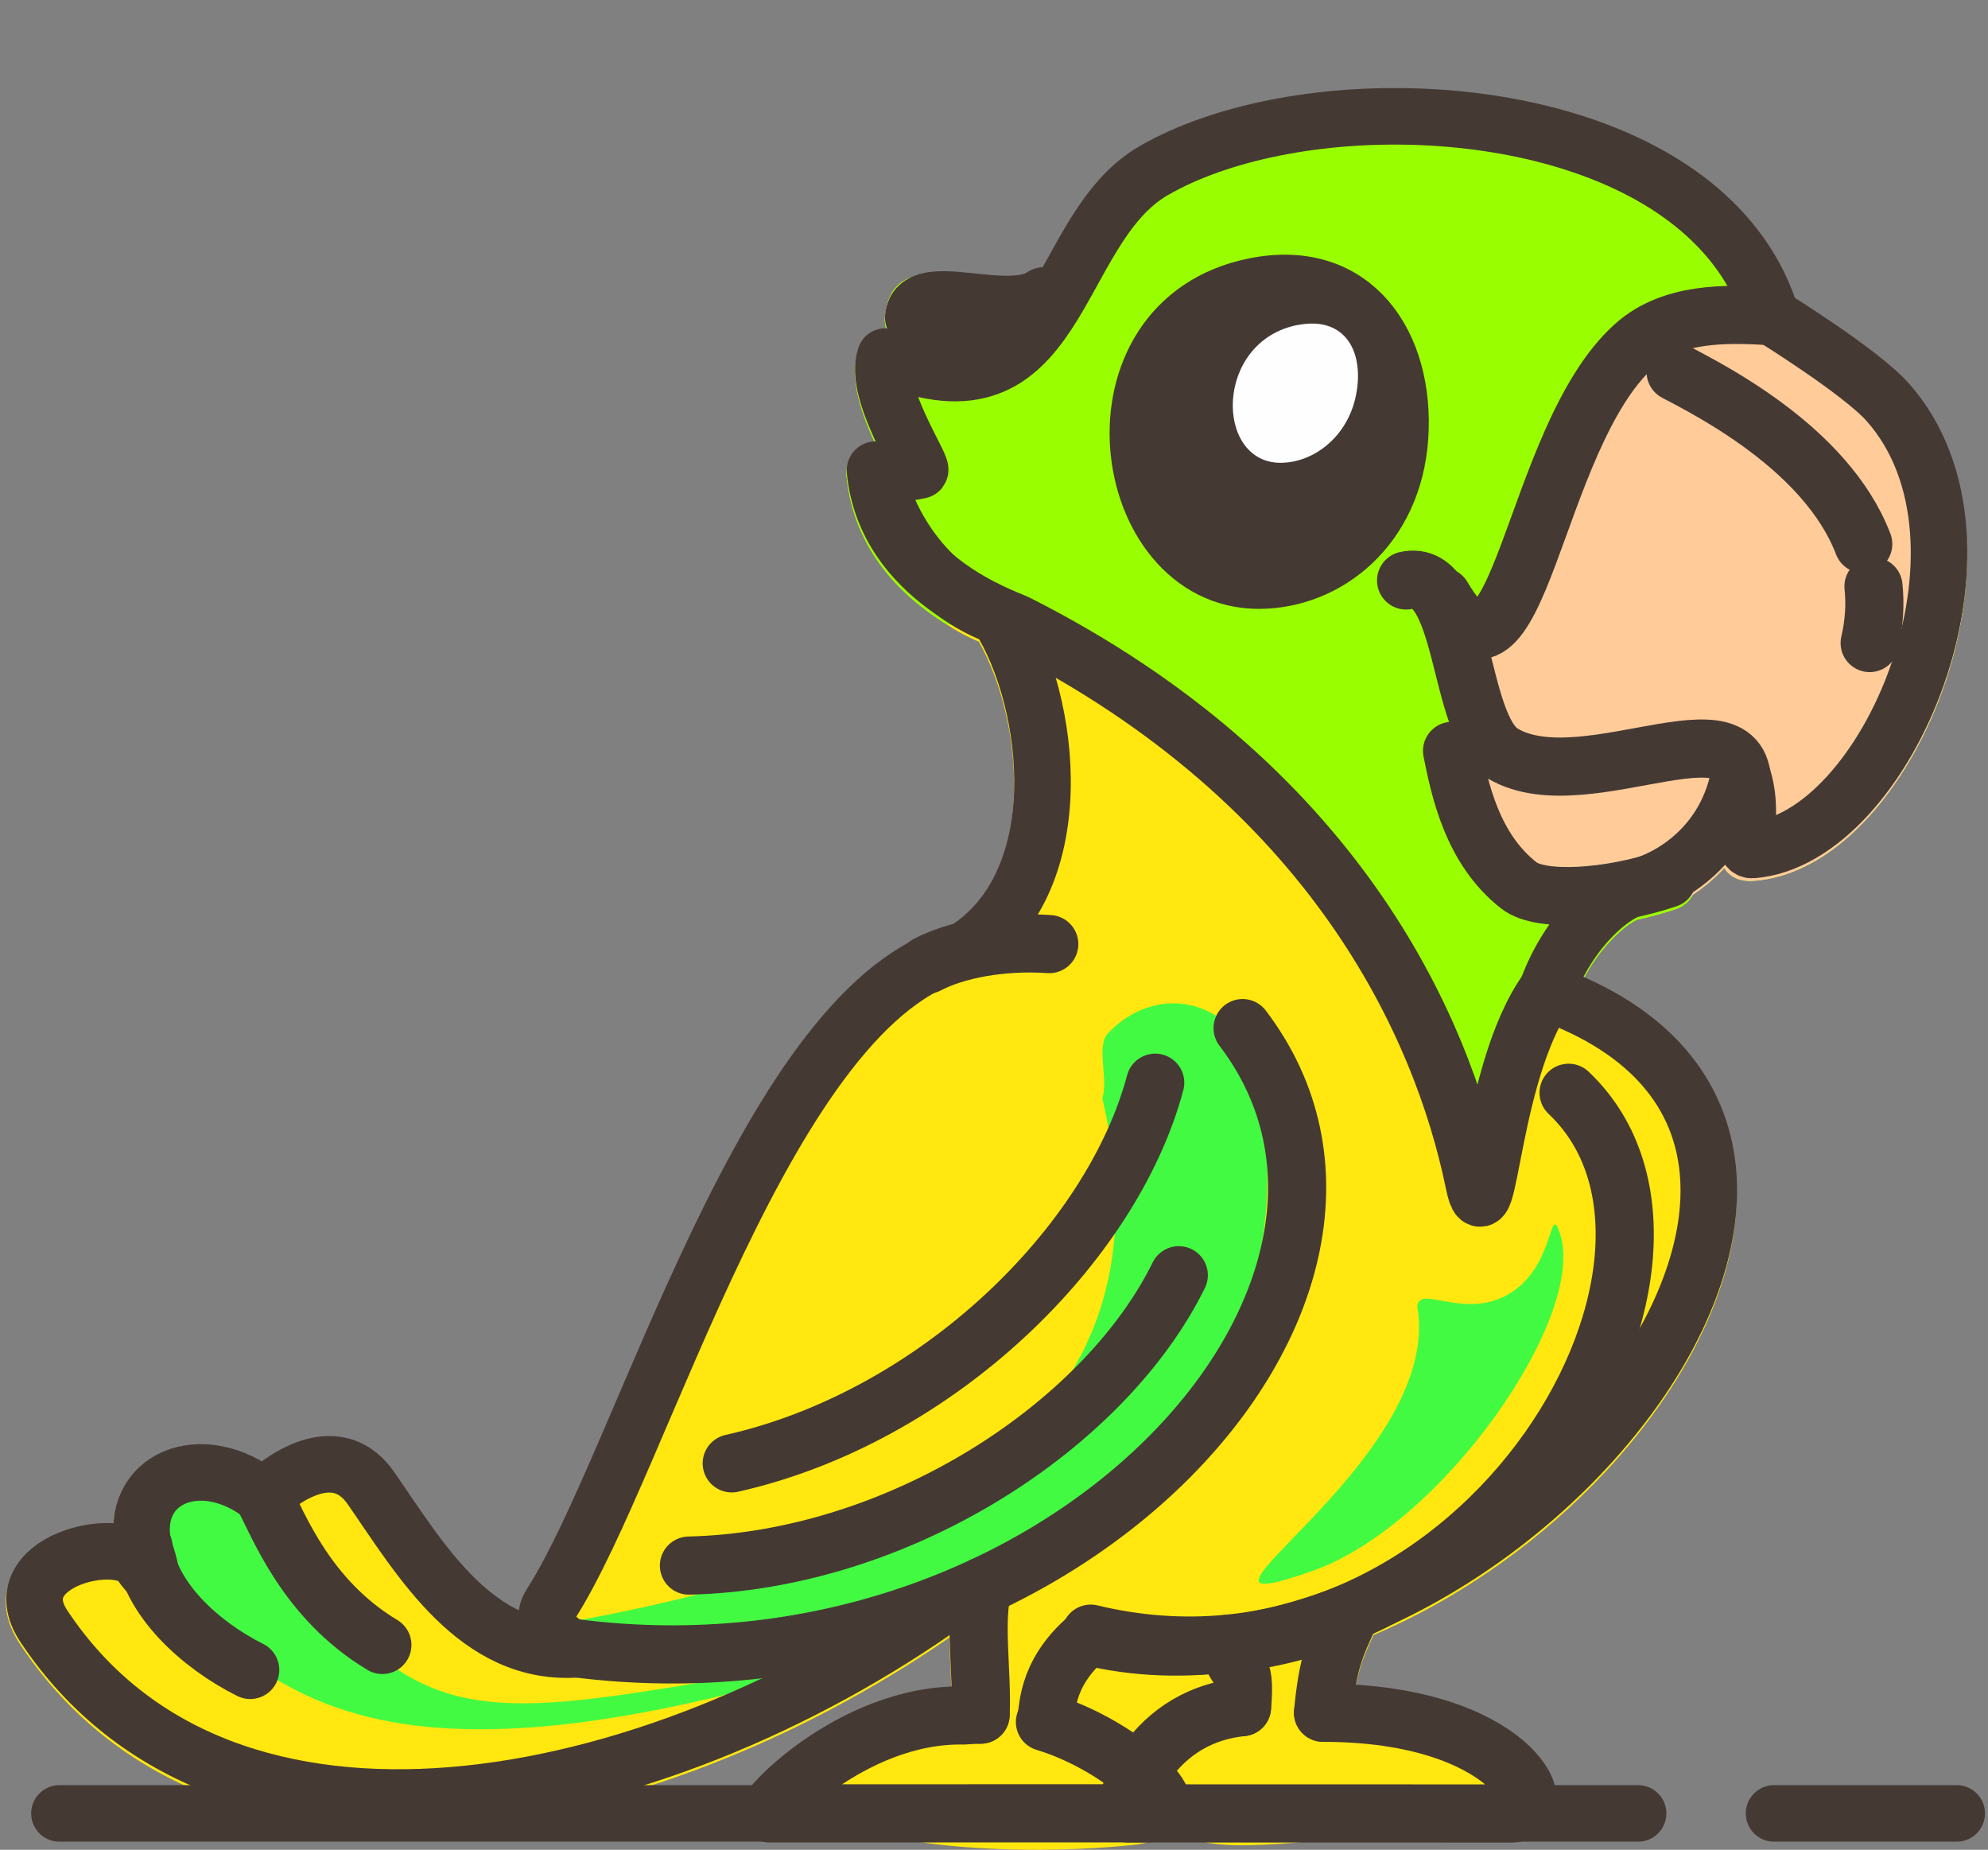 <?xml version="1.0" encoding="UTF-8"?>
<!DOCTYPE svg PUBLIC "-//W3C//DTD SVG 1.1//EN" "http://www.w3.org/Graphics/SVG/1.1/DTD/svg11.dtd">
<!-- Creator: CorelDRAW -->
<svg xmlns="http://www.w3.org/2000/svg" xml:space="preserve" width="25.633mm" height="23.846mm" version="1.1" style="shape-rendering:geometricPrecision; text-rendering:geometricPrecision; image-rendering:optimizeQuality; fill-rule:evenodd; clip-rule:evenodd"
viewBox="0 0 234.54 218.19"
 xmlns:xlink="http://www.w3.org/1999/xlink"
 xmlns:xodm="http://www.corel.com/coreldraw/odm/2003">
 <rect x="0" y="0" width="234.54" height="218.19" fill="#808080" stroke="none"/>
 <defs>
  <style type="text/css">
   <![CDATA[
    .str0 {stroke:#453934;stroke-width:6.86;stroke-linecap:round;stroke-linejoin:round;stroke-miterlimit:22.926}
    .str1 {stroke:#453934;stroke-width:6.67;stroke-linecap:round;stroke-linejoin:round;stroke-miterlimit:22.926}
    .fil2 {fill:none}
    .fil6 {fill:none;fill-rule:nonzero}
    .fil7 {fill:#FEFEFE}
    .fil8 {fill:#43FA43}
    .fil5 {fill:#453934}
    .fil1 {fill:#43FA43;fill-rule:nonzero}
    .fil3 {fill:#99FF00;fill-rule:nonzero}
    .fil4 {fill:#FFCC99;fill-rule:nonzero}
    .fil0 {fill:#FFE70F;fill-rule:nonzero}
   ]]>
  </style>
 </defs>
 <g id="Слой_x0020_1">
  <path class="fil0" d="M112.25 199.39c-5.39,0.79 -10.87,3.95 -13.59,5.97 -0.69,0.51 -1.25,0.98 -1.62,1.36 -1.85,1.84 -2.03,3.68 -0.45,5.24 1.8,2.84 6.69,4.62 12.92,5.46 7.09,0.95 16.35,1.01 24.06,0.21 1.97,-0.2 3.51,-0.75 4.71,-1.44 1.88,0.74 4.29,1.47 8.13,1.47 3.36,0 8.28,-0.42 13.24,-0.97 9.97,-1.1 20.67,-4.46 20.97,-4.89 1.49,-4.89 -1.9,-7.43 -7.4,-9.1 -2.41,-0.73 -5.31,-1.3 -8.3,-1.89 -1.71,-0.34 -3.46,-0.68 -5.11,-1.06 0.18,-1.17 0.41,-2.14 0.67,-3.02l-0.01 -0c0.37,-1.23 0.89,-2.41 1.58,-3.87 10.43,-4.43 20.04,-11.38 27.47,-19.38 5.14,-5.54 9.27,-11.61 11.95,-17.72 2.76,-6.29 3.98,-12.66 3.2,-18.62 -1.16,-8.91 -6.64,-16.67 -17.89,-21.61 0.81,-1.55 1.79,-2.96 2.84,-4.14 1.18,-1.33 2.39,-2.35 3.47,-2.9 1.57,-0.34 3.15,-0.77 4.67,-1.28 0.88,-0.3 1.57,-0.92 1.96,-1.69 1.24,-0.83 2.52,-1.86 3.7,-3.15 0.61,0.96 1.68,1.65 3.54,1.51 3.98,-0.31 7.81,-2.23 11.22,-5.28 4.3,-3.83 8.02,-9.53 10.51,-15.91 2.48,-6.35 3.78,-13.44 3.26,-20.12 -0.49,-6.34 -2.59,-12.34 -6.81,-17.08 -2.85,-3.19 -10.58,-8.24 -13.41,-10.05 -0.88,-2.49 -2.08,-4.79 -3.55,-6.89 -1.78,-2.55 -3.93,-4.8 -6.38,-6.76 -8.39,-6.72 -20.34,-10.2 -32.32,-10.95 -13.04,-0.81 -26.28,1.64 -35.05,6.71l-0.01 0.01c-5.2,3 -8.04,8.13 -10.78,13.11l-0.65 1.17c-0.64,0.02 -1.28,0.21 -1.85,0.6 -0.97,0.67 -3.66,0.39 -6.11,0.13 -5.36,-0.56 -10.12,-1.06 -10.64,4.89l0.01 0c-0.05,0.52 0.03,1.06 0.23,1.57 -1.38,-0.09 -2.73,0.69 -3.29,2.04 -0.08,0.18 -0.14,0.37 -0.18,0.56 -0.93,3.27 0.6,7.46 2.13,10.74 -0.11,0 -0.23,0 -0.35,0.02 -1.88,0.18 -3.25,1.86 -3.07,3.74 0.87,8.83 6.58,14.2 11.51,17.32 1.35,0.92 2.73,1.67 4.11,2.24 2.62,4.64 4.36,11.42 4.13,17.99 -0.22,6.27 -2.28,12.25 -7.16,15.6 -1.77,0.47 -3.36,1.08 -4.68,1.78 -0.28,0.15 -0.53,0.33 -0.75,0.53 -14.75,8.22 -25.58,33.48 -34.34,53.92 -3.96,9.25 -7.48,17.46 -10.57,22.26 -0.52,0.81 -0.82,1.63 -0.93,2.44 -5.45,-2.64 -9.55,-8.67 -13.11,-13.9l-1.62 -2.37c-5.13,-7.36 -12.14,-3.77 -15.61,-1.25 -2.14,-1.23 -4.34,-1.87 -6.41,-2 -2.23,-0.14 -4.33,0.32 -6.09,1.28 -1.87,1.02 -3.34,2.6 -4.2,4.63 -0.44,1.04 -0.71,2.19 -0.78,3.44 -1.52,-0.12 -3.14,0.04 -4.67,0.45 -1.23,0.33 -2.45,0.82 -3.53,1.46 -1.18,0.7 -2.23,1.59 -3.01,2.68 -1.82,2.53 -2.19,5.71 0.22,9.34 0.29,0.44 0.61,0.9 0.95,1.38 11.3,15.79 29.34,21.46 49.08,20.12 19.22,-1.3 40.11,-9.32 57.73,-21.04 0.62,-0.41 1.25,-0.84 1.87,-1.27 0.02,1.19 0.07,2.4 0.13,3.61l0 0.01c0.04,0.86 0.08,1.73 0.11,2.57z"/>
  <path class="fil1" d="M130.06 129.54c0.72,-2.36 -0.77,-6.14 0.65,-7.65 1.53,-1.63 3.38,-2.73 5.32,-3.23 2.07,-0.53 4.22,-0.39 6.23,0.51 1.03,0.46 2.02,1.11 2.92,1.97 12.95,21.05 -0.3,80.48 -77.03,70 42.59,-7.79 70.58,-24.57 61.9,-61.59z"/>
  <path class="fil1" d="M30.16 175.86c-2.14,-1.23 -3.64,-5.01 -5.71,-5.14 -2.23,-0.14 -4.33,0.32 -6.09,1.28 -1.87,1.02 -3.34,2.6 -4.2,4.63 -0.44,1.04 -0.71,2.19 -0.78,3.44 16.15,16.91 24.99,35.12 88.71,15.21 -45.54,6.87 -52.95,13.55 -71.92,-19.41z"/>
  <rect class="fil2" width="234.54" height="217.59"/>
  <path class="fil3" d="M186.78 115.54c0.81,-1.55 1.79,-2.96 2.84,-4.14 1.18,-1.33 2.39,-2.35 3.47,-2.9 1.57,-0.34 3.15,-0.77 4.67,-1.28 0.88,-0.3 1.57,-0.92 1.96,-1.69 1.24,-0.83 2.52,-1.86 3.7,-3.15 0.61,0.96 1.68,1.65 3.54,1.51 3.98,-0.31 7.81,-2.23 11.22,-5.28 4.3,-3.83 8.02,-9.53 10.51,-15.91 2.48,-6.35 3.78,-13.44 3.26,-20.12 -0.49,-6.34 -2.59,-12.34 -6.81,-17.08 -2.85,-3.19 -10.58,-8.24 -13.41,-10.05 -0.88,-2.49 -2.08,-4.79 -3.55,-6.89 -1.78,-2.55 -3.93,-4.8 -6.38,-6.76 -8.39,-6.72 -20.34,-10.2 -32.32,-10.95 -13.04,-0.81 -26.28,1.64 -35.05,6.71l-0.01 0.01c-5.2,3 -8.04,8.13 -10.78,13.11l-0.65 1.17c-0.64,0.02 -1.28,0.21 -1.85,0.6 -0.97,0.67 -3.66,0.39 -6.11,0.13 -5.36,-0.56 -10.12,-1.06 -10.64,4.89l0.01 0c-0.05,0.52 0.03,1.06 0.23,1.57 -1.38,-0.09 -2.73,0.69 -3.29,2.04 -0.08,0.18 -0.14,0.37 -0.18,0.56 -0.93,3.27 0.6,7.46 2.13,10.74 -0.11,0 -0.23,0 -0.35,0.02 -1.88,0.18 -3.25,1.86 -3.07,3.74 0.87,8.83 6.58,14.2 11.51,17.32 1.35,0.92 7.22,-0.45 8.6,0.12 30.92,14.89 38.51,31.66 56.02,62.51 0,0 -0.02,-11.5 10.76,-20.56z"/>
  <path class="fil4" d="M196.71 105.89c0.88,-0.3 2.61,0.42 3.01,-0.35 1.24,-0.83 2.52,-1.86 3.7,-3.15 0.61,0.96 1.68,1.65 3.54,1.51 3.98,-0.31 7.81,-2.23 11.22,-5.28 4.3,-3.83 8.02,-9.53 10.51,-15.91 2.48,-6.35 3.78,-13.44 3.26,-20.12 -0.49,-6.34 -2.59,-12.34 -6.81,-17.08 -2.85,-3.19 -10.58,-8.24 -13.41,-10.05 -33.06,-3.05 -27.86,38.84 -39.3,42.21 -0.1,15.37 -2.56,36.07 24.28,28.22z"/>
  <path class="fil2 str0" d="M115.69 202.25c-0.65,0.01 -1.33,0.05 -2.04,0.1 -13.34,-0.25 -24.31,11.83 -22.84,11.55l44.75 -0.01c5.04,-0 -3.02,-7.97 -12.28,-10.77"/>
  <path class="fil2 str0" d="M146.53 201.37c-11.73,1.19 -14.54,13.02 -13.28,12.53l45.01 0.01c5.49,0 0,-11.89 -22.17,-11.88"/>
  <path class="fil2 str1" d="M123.29 203.13c0.37,-1.08 -0.22,-5.53 5.07,-10.04 45.68,11.25 104.07,-58.17 54.05,-76.03 2.2,-6.49 7.29,-11.73 11.14,-12.56 3.15,-0.84 10.27,-4.53 11.75,-13.73 1.11,2.7 0.98,5.51 0.73,7.61 0,0 -0.31,1.96 0.71,1.88 15.89,-1.22 30.72,-36.27 15.94,-52.85 -3.22,-3.61 -13.71,-10.09 -13.71,-10.09 -1.64,-5.38 -4.91,-9.76 -9.23,-13.23 -16.37,-13.12 -47.89,-13.04 -63.63,-3.96 -12.18,7.03 -10.61,30.77 -31.67,21.93 -1.5,4.29 4.88,13.51 4.05,13.43 -2.63,0.59 -3.97,0.16 -5.18,0 2.12,9.11 8.51,15.13 14.48,17.21 6.44,10.18 8.83,31.71 -4.31,39.59 -22.83,5.3 -37.62,60.03 -48.53,76.97 -1.83,2.85 2.36,5.34 3.39,5.26 -12.12,1.03 -18.84,-10.74 -24.58,-18.99 -4.78,-6.86 -12.68,1 -12.68,1 -7.3,-5.83 -15.94,-2.16 -14.14,5.97 0,0 2,5.41 -0.39,1.89 -2.39,-3.52 -16.46,-0.21 -11.37,7.44 21.34,32.08 71.77,22.06 106.85,-3.03"/>
  <path class="fil2 str0" d="M115.99 187.08c-1.14,4.07 -0.07,10.09 -0.3,15.17"/>
  <path class="fil2 str0" d="M146.6 121.27c23.71,31.17 -21.64,80.49 -78.74,73.14"/>
  <path class="fil2 str0" d="M109.4 113.79c3.29,-1.74 8.71,-2.82 14.39,-2.43"/>
  <path class="fil2 str0" d="M31.08 176.54c1.84,3.45 5.07,12.11 14.03,17.49"/>
  <path class="fil2 str0" d="M16.94 182.51c0.68,6.09 6.72,11.54 12.58,14.47"/>
  <path class="fil5 str0" d="M148.04 33.84c-20.43,4.1 -16.11,34.55 0.47,34.55 7.98,0 15.86,-6.16 16.57,-16.88 0.71,-10.73 -5.29,-20.02 -17.04,-17.67z"/>
  <path class="fil5 str0" d="M123.11 34.95c0,0 -8.56,13.72 -15.27,2.5 0.4,-4.61 10.92,0.5 15.27,-2.5z"/>
  <path class="fil2 str0" d="M165.89 68.47c7.15,-1.58 5.95,17.2 11.41,20.42 10.03,5.92 30.96,-8.2 27.92,5.95"/>
  <path class="fil2 str0" d="M171.31 88.57c0.9,4.43 2.32,11.54 7.91,15.89 2.57,2 10.65,1.48 17.48,-0.81"/>
  <path class="fil2 str0" d="M170.17 70.39c9.02,15.44 10.41,-18.65 22.65,-29.62 1.15,-1.03 2.44,-1.79 3.82,-2.33m0 0c1.23,-0.49 2.54,-0.81 3.89,-1.01 2.75,-0.41 5.67,-0.31 8.45,-0.13"/>
  <path class="fil2 str0" d="M220.58 75.85c0.55,-2.35 0.67,-4.58 0.45,-6.68m-1.21 -5c-1.09,-2.85 -2.79,-5.42 -4.78,-7.7 -5.77,-6.61 -14.02,-10.84 -17.35,-12.59"/>
  <path class="fil2 str0" d="M159.35 190.31c-1.83,3.87 -2.72,5.85 -3.26,11.71"/>
  <path class="fil2 str0" d="M81.28 184.67c24.76,-0.59 49.04,-16.48 57.79,-34.25"/>
  <path class="fil2 str0" d="M86.33 172.61c24.16,-5.43 44.86,-25.76 49.96,-44.9"/>
  <path class="fil2 str0" d="M128.68 192.7c44.93,10.82 77.59,-43.76 56.38,-63.8"/>
  <path class="fil2 str0" d="M103.32 55.49c1.27,12.87 15.19,17.35 16.68,18.1 37.33,18.88 50.13,47.36 53.94,65.89 1.7,8.29 1.76,-14.4 9.26,-23.46"/>
  <path class="fil2 str0" d="M145 193.87c0.55,3.75 2.07,1.63 1.53,7.49"/>
  <line class="fil2 str1" x1="230.85" y1="213.9" x2="209.3" y2= "213.9" />
  <line class="fil6 str1" x1="193.26" y1="213.9" x2="7.01" y2= "213.9" />
  <path class="fil7" d="M153.1 38.33c-9.88,1.93 -9.82,16.26 -2.02,16.26 3.75,0 7.86,-2.9 8.89,-7.94 1.03,-5.05 -1.19,-9.42 -6.87,-8.31z"/>
  <path class="fil8" d="M184.07 145.61c-1.32,-4.1 -0.54,3.53 -5.79,6.86 -5.4,3.43 -10.88,-1.1 -11.07,1.65 3.24,18.52 -32.93,38.41 -12.34,31.17 15.3,-5.39 32.33,-29.94 29.2,-39.68z"/>
 </g>
</svg>
